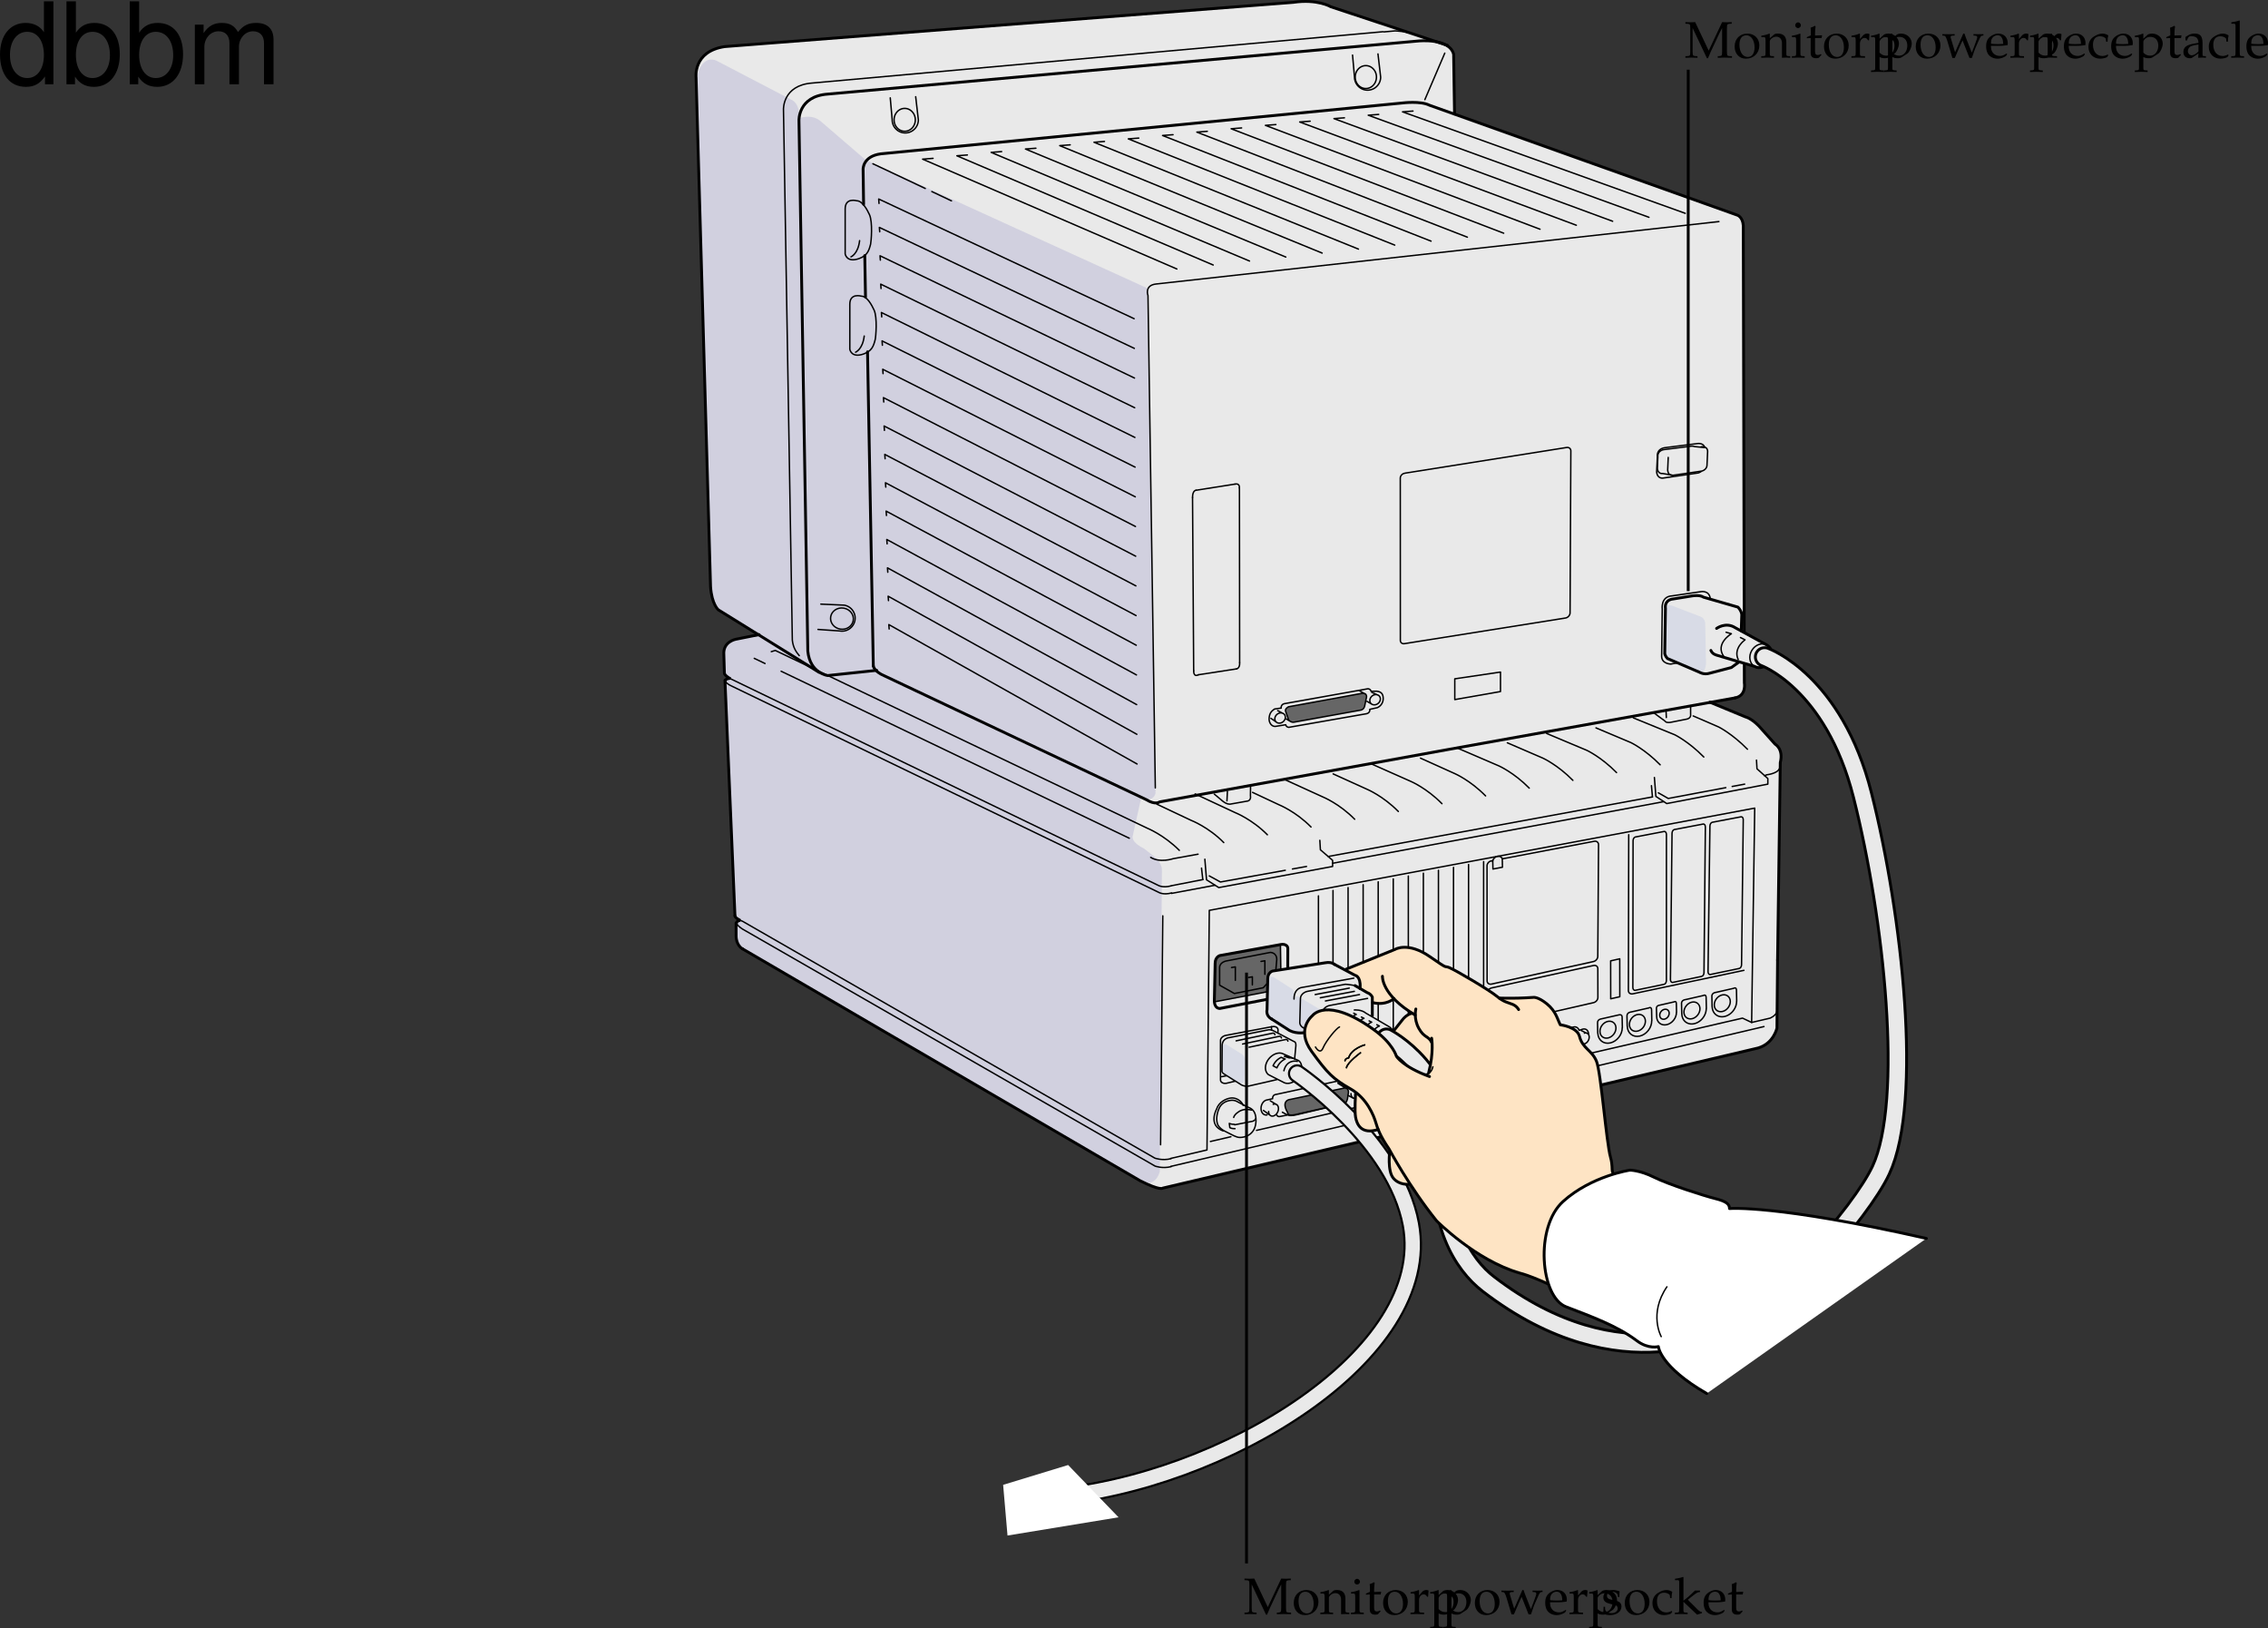 <svg xmlns="http://www.w3.org/2000/svg" xmlns:xlink="http://www.w3.org/1999/xlink" width="398.655" height="286.153"><rect width="100%" height="100%" fill="#333333" stroke="none"/><defs><path id="a" d="M8.281-5.953v-.281c-.469.03-.672.03-.844.03-.156 0-.359 0-.843-.03L4.234-1.22 1.86-6.234c-.515.03-.703.03-.859.03-.156 0-.344 0-.86-.03v.28l.407.016c.422.047.437.094.453.813v4.047C.985-.344.97-.312.548-.266L.14-.25v.281C.797.016 1.016 0 1.187 0c.172 0 .438.016 1.079.031V-.25l-.391-.016c-.422-.046-.453-.078-.469-.812v-4.125L3.922.109h.187c.235-.546.391-.921.485-1.14l1.593-3.39c.125-.266.235-.47.407-.782v4.125c-.016.734-.047.766-.469.812l-.297.016v.281C6.234.016 6.5 0 6.968 0c.516 0 .829.016 1.36.031V-.25l-.422-.016c-.422-.015-.453-.093-.468-.812v-4.047c.015-.719.046-.766.468-.813zm0 0"/><path id="b" d="M2.516-4.219C1.203-4.219.28-3.297.28-1.953c0 1.266.797 2.14 1.969 2.14 1.39 0 2.375-.968 2.375-2.328 0-1.218-.875-2.078-2.11-2.078zm-.172.297c.844 0 1.437.89 1.437 2.125 0 1.047-.437 1.688-1.187 1.688-.875 0-1.469-.875-1.469-2.157 0-1.078.438-1.656 1.219-1.656zm0 0"/><path id="c" d="M3.688.031C4.109.016 4.25 0 4.405 0c.125 0 .297.016.735.031V-.25l-.36-.016c-.312-.03-.328-.062-.328-.656v-1.734c0-1.047-.5-1.563-1.516-1.563-.328 0-.515.047-.703.219l-.687.594v-.781l-.078-.032a4.904 4.904 0 0 1-1.407.36v.265H.39c.375 0 .39.031.406.656v2.016c0 .594-.031.625-.344.656L.047-.25v.281C.625.016.875 0 1.172 0c.281 0 .531.016 1.11.031V-.25l-.407-.016c-.313-.03-.328-.062-.328-.656v-1.906c0-.406.594-.844 1.14-.844.61 0 1 .453 1 1.14zm0 0"/><path id="d" d="m1.688-4.188-.079-.03a4.904 4.904 0 0 1-1.406.359v.265h.344c.36 0 .375.031.39.656v2.016c0 .594-.03.625-.328.656L.188-.25v.281C.813.016 1.078 0 1.313 0c.234 0 .5.016 1.125.031V-.25L2.03-.266c-.328-.046-.328-.062-.344-.656Zm-.407-2c-.265 0-.5.235-.5.516 0 .25.235.484.485.484.265 0 .5-.234.5-.484 0-.266-.235-.516-.485-.516Zm0 0"/><path id="e" d="M.875-3.438v2.594c0 .656.297.953 1 .953.203 0 .422-.046.469-.109l.437-.484-.125-.141c-.219.125-.344.172-.515.172-.36 0-.5-.188-.5-.625v-2.36h1.156l.078-.484-1.234.047v-.344c0-.36.03-.75.093-1.265l-.109-.11c-.219.14-.484.25-.766.344.032.25.047.438.047.719v.625l-.703.312v.188zm0 0"/><path id="f" d="M.188-.25v.281C.78.016 1.046 0 1.296 0c.219 0 .547.016 1.281.031V-.25L2.11-.266c-.406-.03-.421-.046-.421-.656v-1.547c0-.547.359-.984.812-.984.266 0 .453.125.594.406h.187l.078-1.078c-.093-.063-.25-.094-.421-.094-.266 0-.547.14-.735.36l-.515.593v-.921l-.079-.032a4.904 4.904 0 0 1-1.406.36v.265h.344c.36 0 .375.031.39.656v2.016C.922-.328.922-.297.61-.266zm0 0"/><path id="g" d="M.078 2.266v.265c.61-.015.875-.031 1.125-.031.234 0 .5.016 1.125.031v-.265l-.422-.032c-.312-.03-.328-.062-.328-.656V-.109c.281.156.563.218.953.218.281 0 .5-.062.64-.14l1.032-.672c.36-.235.781-1.156.781-1.735 0-1-.828-1.78-1.875-1.78-.328 0-.656.093-.796.218l-.735.672v-.86l-.078-.03a5.038 5.038 0 0 1-1.406.359v.265h.328c.375 0 .39.031.39.656v4.516c0 .594-.015.625-.328.656zm1.5-5.016c0-.125.047-.234.156-.375a1.312 1.312 0 0 1 1.079-.516c.843 0 1.39.594 1.39 1.532 0 1.015-.61 1.765-1.406 1.765-.5 0-.875-.172-1.219-.531zm0 0"/><path id="h" d="M3.719-4.219c-.75 1.75-.86 2-1.438 3.282l-.75-2.485C1.5-3.5 1.5-3.578 1.5-3.64c0-.14.11-.218.344-.218l.36-.016v-.25c-.626.016-.876.016-1.079.016-.203 0-.453 0-1.078-.016v.25l.266.016c.25.015.359.203.593.89l.906 3.03h.422L3.125-2c.078-.188.094-.203.469-1.016L4.813.063h.421c.079-.235.141-.422.204-.594.171-.531.375-1.078.406-1.14l.625-1.407c.265-.61.375-.75.562-.781l.235-.016v-.25c-.5.016-.704.016-.875.016-.172 0-.375 0-.875-.016v.25l.296.016c.22 0 .36.109.36.28 0 .095-.031.204-.063.313L5.656-2c-.078.203-.156.406-.437 1.125l-1.032-2.61c-.125-.328-.187-.5-.265-.734Zm0 0"/><path id="i" d="m3.938-.625-.126-.094c-.562.344-.78.422-1.171.422-.579 0-1.063-.266-1.313-.703-.172-.281-.234-.547-.25-1.063h1.313c.64 0 1.062-.046 1.625-.14 0-.125.015-.203.015-.313 0-1.03-.672-1.703-1.687-1.703-.313 0-.703.11-1.078.328C.53-3.453.234-2.906.234-1.969c0 .563.141 1.047.375 1.39.36.485.954.766 1.641.766.344 0 .672-.078 1.031-.234.235-.11.438-.219.469-.281zm-.704-1.781c-.468.015-.671.031-1.015.031a9.74 9.74 0 0 1-1.125-.063c0-.421.031-.609.14-.859a1.12 1.12 0 0 1 1-.625c.313 0 .547.11.704.36.203.296.265.562.296 1.156zm0 0"/><path id="j" d="M.375-1.281c0 .61-.031.89-.11 1.25.485.14.829.218 1.235.218 1.188 0 2.016-.625 2.016-1.515 0-.297-.079-.484-.25-.672-.235-.219-.516-.328-1.329-.484C1.204-2.625.97-2.813.97-3.22c0-.453.297-.703.86-.703.609 0 1.062.313 1.062.735v.203h.25c.015-.516.015-.735.046-1.016-.484-.156-.796-.219-1.171-.219-1.047 0-1.688.5-1.688 1.297 0 .453.203.735.61.938.25.109.734.25 1.343.375.406.093.578.28.578.625 0 .484-.453.828-1.093.828C1.109-.156.64-.47.64-.922v-.36Zm0 0"/><path id="k" d="M3.594-2.797c0-.422.047-.781.125-1.11-.36-.218-.672-.312-1.047-.312-.438 0-.938.172-1.469.516-.64.39-.969 1.015-.969 1.812 0 1.22.844 2.079 2.063 2.079.469 0 1.14-.172 1.234-.313l.188-.281-.094-.14c-.344.171-.625.265-.938.265-1 0-1.656-.781-1.656-1.969 0-.969.438-1.5 1.25-1.5.406 0 .828.172 1 .406l.063.547zm0 0"/><path id="l" d="M.188-.25v.281C.813.016 1.078 0 1.327 0c.25 0 .5.016 1.094.031V-.25l-.39-.016c-.329-.03-.345-.062-.345-.656v-1.234L4.079.109l.86-.265V-.36c-.22 0-.47-.157-.766-.438L3.047-1.922a5.88 5.88 0 0 1-.578-.61l1.156-.905c.438-.329.656-.422.969-.422v-.266h-.89c-.579.563-1 .969-1.36 1.25l-.656.531v-4.125l-.079-.062c-.39.156-.687.218-1.406.328v.25H.72c.156 0 .219.11.219.375v4.656C.923-.328.923-.297.61-.266zm0 0"/><path id="m" d="M2.922-.734 2.875.03c.438-.014.578-.03.703-.03.11 0 .172 0 .469.016l.187.015V-.25l-.343-.016c-.235-.015-.25-.046-.25-.515v-1.656c0-1.313-.375-1.782-1.422-1.782-.406 0-.75.094-1.094.297l-.484.297v.578l.234.063L1-3.266c.188-.421.281-.484.688-.484.843 0 1.203.344 1.234 1.156l-.89.156C.796-2.203.281-1.78.281-.984c0 .687.421 1.093 1.14 1.093.172 0 .312-.03.375-.078zm0-.375c-.266.359-.828.703-1.188.703-.359 0-.671-.328-.671-.719a.98.98 0 0 1 .437-.813c.234-.14.734-.265 1.422-.359zm0 0"/><path id="n" d="M.188-.25v.281C.813.016 1.078 0 1.313 0c.234 0 .5.016 1.125.031V-.25L2.03-.266c-.328-.046-.328-.062-.344-.656v-5.547L1.61-6.53c-.39.156-.687.218-1.406.328v.25H.72c.156 0 .219.11.219.375v4.656C.923-.327.923-.296.61-.265zm0 0"/><path id="o" d="M9.906-14.578H8.234v5.422c-.687-1.063-1.812-1.625-3.218-1.625-2.72 0-4.5 2.187-4.5 5.515 0 3.547 1.718 5.72 4.562 5.72 1.438 0 2.438-.532 3.344-1.829V0h1.484Zm-4.61 5.36c1.798 0 2.938 1.577 2.938 4.093 0 2.422-1.156 4.031-2.921 4.031-1.829 0-3.047-1.625-3.047-4.062 0-2.438 1.218-4.063 3.03-4.063zm0 0"/><path id="p" d="M1.078-14.578V0h1.5v-1.344C3.375-.125 4.438.453 5.906.453c2.75 0 4.547-2.25 4.547-5.734 0-3.407-1.687-5.5-4.469-5.5-1.437 0-2.468.547-3.25 1.719v-5.516zm4.578 5.36c1.86 0 3.063 1.624 3.063 4.124 0 2.375-1.235 4-3.063 4-1.781 0-2.922-1.61-2.922-4.062 0-2.469 1.141-4.063 2.922-4.063zm0 0"/><path id="q" d="M1.406-10.484V0h1.672v-6.578c0-1.516 1.11-2.734 2.469-2.734 1.234 0 1.937.75 1.937 2.093V0h1.672v-6.578c0-1.516 1.11-2.734 2.469-2.734 1.219 0 1.938.765 1.938 2.093V0h1.671v-7.86c0-1.874-1.078-2.921-3.03-2.921-1.407 0-2.25.422-3.22 1.594-.625-1.11-1.468-1.594-2.828-1.594-1.39 0-2.343.515-3.218 1.781v-1.484zm0 0"/></defs><path fill="#e9e9e9" d="m254.438 7.981-20.516-6.793s-2.332-1.41-6.61-.773l-99.906 7.773c-5.64.825-5.054 5.442-5.054 5.442l2.546 89.445c.2 3.113 1.364 4.082 1.364 4.082l7.082 4.399-3.961.765s-2.344.395-2.149 2.735l.098 3.222c0 .39.922.922.922.922-.676.098-.824.297-.75.512l1.684 41.21c0 .278.43.552.8.735l-.027.113c-.34.086-.57.266-.578.422l.012 2.399s.004 1.5 1.129 2.144l69.933 40.778c3.516 1.757 3.906 1.27 3.906 1.27l104.657-24.626c2.734-.781 3.32-3.492 3.32-3.492l.11-11.96.476-34.708c.601-2.406-.902-3.227-.902-3.227l-2.907-3.238c-1.367-1.367-2.281-1.543-2.281-1.543l-6.281-2.594 4.43-.761c2.05-.41 1.624-2.645 1.624-2.645l-.187-80.34c-.098-1.52-1.012-1.828-1.012-1.828l-49.742-17.785-.16-10.5a2.55 2.55 0 0 0-.863-1.367l-.207-.188"/><path fill="#d1d0df" d="M122.36 14.247s.562-4.687 3.5-3.625l13.187 6.875s1.625.5 1.375 3.313c0 0 2.062-.875 3.687.375l8 6.875 49.5 22.562 1.5 88.75s-.25 1.75-2.5.75l-1.5 6.75s-.5 1 2 2.25l1.75 1.375s1.375 1.063 1.375 2.313l-.375 53.062s-.625 2.75-3.062 1.813l-69.813-40.625s-1.562-.438-1.562-2.688l-.063-1.937s-.187-.5.625-.75c0 0-.875-.25-.812-1.188l-1.75-40.75s-.125-.312.75-.562c0 0-.813-.438-.813-.938l-.125-3.312s-.375-2.188 2.875-2.75l3.188-.563-6.5-4.062s-1.75-.813-1.875-4.25l-2.563-89.063"/><path fill="none" stroke="#000" stroke-linecap="round" stroke-linejoin="round" stroke-miterlimit="10" stroke-width=".25" d="m224.203 192.333 12.024-2.605c.457-.102.863.171 1.046.648l.715-.242c.555-.121 1.063.222 1.086.945m-14.871 1.254c-.476.105-.515.527-.515.734l-1.063.239c-.555.12-.988.804-.965 1.527.024.719.496 1.203 1.05 1.078m1.65-.101c.19.445.402.437.847.34l1.215-.243s.066.317 1.726-.074l7.985-1.89m-13.141 1.367c-.004.402.188.726.516.8.437.098.949-.293 1.14-.87.192-.575-.004-1.126-.441-1.223a.678.678 0 0 0-.41.039m.715.132-1.219-.746m-.117 2.473-1.098-.789"/><path fill="#666" d="M236.133 193.942c.457-.101.578-.332.726-.882l.16-1.098c.028-.59-.359-.848-.722-.766l-9.516 2s-1.465.098-.683 1.856l.261.508s-.125.562 1.25.312l8.524-1.93"/><path fill="none" stroke="#000" stroke-linecap="round" stroke-linejoin="round" stroke-miterlimit="10" stroke-width=".25" d="M236.133 193.942c.457-.101.578-.332.726-.882l.16-1.098c.028-.59-.359-.848-.722-.766l-9.516 2s-1.465.098-.683 1.856l.261.508s-.125.562 1.25.312zm1.336-1.765c-.004.402.191.726.52.8.433.098.945-.289 1.136-.87.191-.579-.004-1.126-.441-1.223a.68.68 0 0 0-.41.039m.714.133-1.293-.63m-11.504 5.45-.777-.434m11.211-4.183-1.45-.899m2.68 2.614-.953-.528m6.11-4.402 14.816-3.375c.457-.102.86.176 1.043.648l.715-.242c.555-.12 1.062.227 1.086.945m-17.66 2.024c-.473.101-.512.523-.512.734l-1.066.235c-.555.125-.989.804-.965 1.527.023.719.496 1.203 1.05 1.082m1.653-.125c.191.445.402.461.844.363l1.214-.242s.07.313 1.727-.074l10.773-2.66"/><path fill="none" stroke="#000" stroke-linecap="round" stroke-linejoin="round" stroke-miterlimit="10" stroke-width=".25" d="M241.8 191.02c-.003.403.192.727.516.801.438.098.95-.293 1.141-.87.191-.579-.004-1.13-.441-1.227a.745.745 0 0 0-.41.039m.714.137-1.218-.75m-.114 2.476-1.101-.793m18.183-3.711c-.008.398.188.727.512.797.438.098.95-.29 1.14-.867.196-.578-.003-1.13-.44-1.227a.68.68 0 0 0-.41.04m.714.135-1.293-.632M245 191.583l-.777-.434m14-4.949-1.45-.898m2.68 2.609-.953-.523m42.457-10.5c.023 1.222 1.008 1.996 2.191 1.726 1.188-.27 2.125-1.48 2.102-2.703m-.023-1.785.039 1.805m-4.364-.821.036 1.785m4.289-2.769c.023-.793-.504-.453-.504-.453l-3.13.715s-.722.054-.69.722"/><path fill="none" stroke="#000" stroke-linecap="round" stroke-linejoin="round" stroke-miterlimit="10" stroke-width=".25" d="M302.762 177.74c.777-.177 1.394-.97 1.379-1.774-.016-.801-.66-1.309-1.438-1.13-.781.177-1.394.97-1.379 1.774.016.801.66 1.309 1.438 1.13zm-16.727 2.6c.024 1.22 1.008 1.993 2.192 1.723 1.187-.27 2.125-1.48 2.101-2.703m-.019-1.785.035 1.805m-4.364-.82.04 1.78m4.289-2.765c.023-.793-.508-.453-.508-.453l-3.13.711s-.722.055-.69.727"/><path fill="none" stroke="#000" stroke-linecap="round" stroke-linejoin="round" stroke-miterlimit="10" stroke-width=".25" d="M287.844 181.188c.777-.175 1.394-.968 1.375-1.77-.016-.804-.66-1.312-1.438-1.132-.777.176-1.394.969-1.375 1.77.016.804.657 1.312 1.438 1.132zm6.816-4.765.031 1.46m-.031-1.46c.016-.645-.41-.367-.41-.367l-2.535.578s-.586.043-.559.586l.043 1.441c.02.992.817 1.617 1.778 1.395.957-.22 1.722-1.196 1.699-2.188"/><path fill="none" stroke="#000" stroke-linecap="round" stroke-linejoin="round" stroke-miterlimit="10" stroke-width=".25" d="M292.586 179.083a1.09 1.09 0 0 0 .812-1.047c-.008-.476-.386-.773-.847-.668-.457.106-.824.57-.813 1.047.008.473.39.773.848.668zm3.039-.926c.023 1.223 1.004 1.996 2.191 1.723 1.184-.27 2.125-1.48 2.098-2.703m-.019-1.785.039 1.804m-4.364-.82.04 1.785m4.285-2.769c.023-.79-.504-.454-.504-.454l-3.13.715s-.722.055-.69.723"/><path fill="none" stroke="#000" stroke-linecap="round" stroke-linejoin="round" stroke-miterlimit="10" stroke-width=".25" d="M297.43 179.009c.777-.18 1.394-.973 1.379-1.774-.016-.804-.66-1.308-1.438-1.132-.777.175-1.394.972-1.379 1.773.016.8.66 1.309 1.438 1.133zm-16.575 2.527c.028 1.227 1.008 1.996 2.196 1.727 1.183-.27 2.125-1.48 2.097-2.703m-.019-1.786.039 1.805m-4.363-.82.035 1.785m-.035-1.785c-.032-.668.691-.727.691-.727l3.129-.71s.52-.126.504.452"/><path fill="none" stroke="#000" stroke-linecap="round" stroke-linejoin="round" stroke-miterlimit="10" stroke-width=".25" d="M282.664 182.392c.777-.18 1.395-.973 1.379-1.778-.02-.8-.66-1.304-1.441-1.129-.774.176-1.391.973-1.375 1.774.015.8.66 1.308 1.437 1.133zm-18.359.858 12.324-2.788c.418-.094.785.156.953.59l.652-.219c.508-.113.97.203.989.86m-14.918 1.557c-.434.099-.47.481-.47.673l-.968.215c-.508.109-.902.734-.883 1.39.024.657.454 1.098.961.989m1.477-.082c.176.406.394.386.797.296l1.11-.218s.062.285 1.577-.07"/><path fill="none" stroke="#000" stroke-linecap="round" stroke-linejoin="round" stroke-miterlimit="10" stroke-width=".25" d="M263.203 185.966c-.004.367.172.664.469.73.398.09.863-.265 1.039-.793.176-.527-.004-1.027-.402-1.117a.654.654 0 0 0-.375.035m.652.125-1.11-.683m-.105 2.257-1.004-.722m15.395-3.102c-.004.367.172.664.468.73.399.09.868-.265 1.043-.792.172-.528-.004-1.031-.406-1.117a.613.613 0 0 0-.37.035m.651.121-1.18-.574m-11.851 5.382-.707-.394m11.578-4.231-1.316-.82m2.445 2.387-.87-.48"/><path fill="none" stroke="#000" stroke-linecap="round" stroke-linejoin="round" stroke-width=".25" d="M294.86 116.497c-.606.066-1.16.195-1.16.195s-1.727 0-1.626-1.523l.102-8.125s-.305-2.234 1.726-2.336l5.059-.738s1.441-.278 1.644 1.144v.196"/><path fill="none" stroke="#000" stroke-linecap="round" stroke-linejoin="round" stroke-miterlimit="10" stroke-width=".25" d="m205.914 156.99 7.633-1.43m20.75-3.875 58.125-10.813"/><path fill="none" stroke="#000" stroke-linecap="round" stroke-linejoin="round" stroke-width=".25" d="m205.813 204.958 104.246-24.57m-84.067-53.035c.11.453.563.453.563.453l13.543-2.371c.789-.114.675-.79.675-.79l1.297-.285a1.704 1.704 0 0 0 1.059-1.55c.012-.723-.207-1.266-1.188-1.352l-.941.027c-.113-.453-.566-.453-.566-.453l-14.555 2.598c-.79.11-.676.789-.676.789l-1.164.168c-.422.308-.906.605-.96 1.68-.04.722.448 1.464 1.163 1.367zm0 0"/><path fill="none" stroke="#000" stroke-linecap="round" stroke-linejoin="round" stroke-miterlimit="10" stroke-width=".25" d="M297.164 124.157v1.32c.149.825-.812.915-.812.915l-2.75.546c-.836.11-.961-.25-.961-.25l-1.797-1.316m2.054.715-.043-1.074m-73.039 13.215-.023 1.582c.148.82-.46.945-.46.945l-3.134.555c-.742.015-1.453-.68-1.453-.68l-1.297-1.086m2.219 1.18.078-1.68M249.238 6.27c-1.523-.789-4.039-.84-4.039-.84l-1.941.173m-.141-.032-100.347 9.02c-5.247.39-5.055 4.664-5.055 4.664l1.555 93.23c.136 1.325.683 2.086 1.218 2.723M253.953 9.34l-3.5 8.169m-97.019 11.269 9.203 4.34m1.153.543 3.452 1.633m134.898 3.641-98.933 10.972c-2.102.235-1.422 2.031-1.422 2.031l1.29 86.508m7.159-52.296 6.825-1.079m.801.664.038 30.696m-8.281-29.024.2 30.461m.831.703 6.696-1.031"/><path fill="none" stroke="#000" stroke-linecap="round" stroke-linejoin="round" stroke-miterlimit="10" stroke-width=".25" d="M209.617 87.407c0-1.258.617-1.258.617-1.258m6.825-1.078c.89-.222.8.664.8.664m.039 30.695c.063 1.036-.554 1.11-.554 1.11m-6.696 1.031c-.894.48-.832-.703-.832-.703"/><path fill="none" stroke="#000" stroke-linecap="round" stroke-linejoin="round" stroke-width=".25" d="m156.484 17.2.34 3.86a2.296 2.296 0 0 0 2.301 2.296 2.298 2.298 0 0 0 2.297-2.296l-.469-4.063m76.789-7.312.344 3.859a2.298 2.298 0 0 0 4.598 0l-.473-4.066"/><path fill="none" stroke="#000" stroke-linecap="round" stroke-linejoin="round" stroke-width=".25" d="M159.02 23.071c1.03 0 1.87-.902 1.87-2.011 0-1.11-.84-2.012-1.87-2.012-1.028 0-1.864.902-1.864 2.012 0 1.109.836 2.011 1.864 2.011zm81.058-7.515c1.031 0 1.867-.903 1.867-2.012 0-1.113-.836-2.012-1.867-2.012-1.031 0-1.867.899-1.867 2.012 0 1.11.836 2.012 1.867 2.012zm-96.293 95.05 3.863.27a2.301 2.301 0 0 0 2.633-1.906 2.301 2.301 0 0 0-1.906-2.633l-4.086-.18"/><path fill="none" stroke="#000" stroke-linecap="round" stroke-linejoin="round" stroke-width=".25" d="M149.98 109.02c.165-1.015-.593-1.984-1.69-2.16-1.095-.175-2.118.508-2.278 1.528-.164 1.02.593 1.988 1.691 2.16 1.094.176 2.117-.508 2.277-1.528zm.61-73.742s-2.031-.605-2.031 1.422v7.926s.257 1.59 2.437.812c1.422-.507 1.734-1.34 2.035-2.543.098-.406.403-3.859-.203-5.18-.383-.823-1.223-2.437-2.238-2.437zm0 0"/><path fill="none" stroke="#000" stroke-linecap="round" stroke-linejoin="round" stroke-width=".25" d="M149.578 45.134s1.242-.489 1.52-2.848m.304 9.754s-2.027-.61-2.027 1.422v7.922s.254 1.59 2.434.812c1.421-.508 1.734-1.34 2.03-2.539.106-.406.411-3.86-.202-5.18-.38-.824-1.219-2.437-2.235-2.437zm0 0"/><path fill="none" stroke="#000" stroke-linecap="round" stroke-linejoin="round" stroke-width=".25" d="M150.387 61.892s1.246-.489 1.523-2.844m2.598-23.305-.055-.77 44.895 21.028m-44.719-15.273-.059-.766 44.813 21.254m-44.637-15.504-.059-.766 44.727 21.485m-44.551-15.735-.054-.765 44.64 21.718m-44.465-15.964-.058-.77 44.558 21.953m-44.382-16.199-.059-.766 44.473 22.18m-44.297-16.43-.055-.765 44.387 22.414m-44.211-16.66-.055-.77 44.3 22.645M155.46 75.626l-.058-.77 44.22 22.88M155.578 80.61l-.058-.765 44.136 23.105m-43.961-17.355-.054-.766 44.047 23.34m-43.872-17.586-.058-.77 43.965 23.57m-43.789-17.816-.059-.765 43.883 23.797m-43.708-18.047-.054-.766 43.797 24.031m-43.621-18.281-.059-.766 43.715 24.262m-43.538-18.508-.056-.77 43.63 24.497M164.008 27.825l-1.836.14 44.691 19.302m-36.828-20.036-1.84.141 45.051 19.195m-37.183-19.929-1.844.14 45.41 19.09m-37.543-19.824-1.84.14 45.766 18.985M188.113 25.45l-1.84.14 46.122 18.88m-38.258-19.614-1.84.141 46.48 18.773m-38.613-19.507-1.84.14 46.836 18.668m-38.972-19.402-1.84.14 47.195 18.567m-39.328-19.301-1.84.14 47.55 18.462m-39.683-19.196-1.84.141 47.907 18.356m-40.043-19.09-1.84.14 48.27 18.25M230.29 21.294l-1.837.14 48.625 18.145M236.316 20.7l-1.84.14 48.985 18.04M242.34 20.106l-1.84.141 49.344 17.938m-41.477-18.672-1.84.14 49.696 17.832M299 78.513s1.129-.227 1.156.82l-.11 2.39s.044.75-.87 1.047l-5.113.75s-.833.149-.93-.898l.098-2.242"/><path fill="none" stroke="#000" stroke-linecap="round" stroke-linejoin="round" stroke-width=".25" d="m299.66 78.65-1.789-.176c-.32-.137-.7-.063-.7-.063l-4.733.598c-1.204.238-1.028 1.27-1.028 1.27l-.094 2.027c.102 1.05.93.898.93.898l1.817.316"/><path fill="none" stroke="#000" stroke-linecap="round" stroke-linejoin="round" stroke-width=".25" d="M299 82.868c-.133.09-.293.172-.492.238l-6.188.903s-1 .183-1.125-1.082l.125-2.711s-.215-1.25 1.243-1.535l5.726-.727s1.117-.219 1.356.672m-43.935 40.656 8.036-1.187v3.422l-8.035 1.414zm0 0"/><path fill="none" stroke="#000" stroke-linecap="round" stroke-linejoin="round" stroke-miterlimit="10" stroke-width=".25" d="M202.262 150.661c1.625 1.02 3.957.227 3.957.227l4.37-.79M128.254 119.2l75.328 36.375s.781.488 2.246.098"/><path fill="none" stroke="#000" stroke-linecap="round" stroke-linejoin="round" stroke-width=".25" d="M129.988 161.657c.282.14.532.23.532.23l69.902 40.145m0 0 2.574 1.477s1.27.488 2.832.097"/><path fill="none" stroke="#000" stroke-linecap="round" stroke-linejoin="round" stroke-miterlimit="10" stroke-width=".25" d="m205.914 155.638 5.508-1.078m22.062-4.063 56.973-10.46m19.715-3.727.351-.157s1.856-.195 2.247-1.07"/><path fill="none" stroke="#000" stroke-linecap="round" stroke-linejoin="round" stroke-width=".25" d="m205.777 203.56 6.38-1.489.406-42.101 95.87-17.965-.37 25.633m0 0-.172 12.03 3.234-.757s1.02-.394 1.215-1.176"/><path fill="none" stroke="#000" stroke-linecap="round" stroke-linejoin="round" stroke-miterlimit="10" stroke-width=".25" d="m135.574 114.509.703-.211 65.352 31.219s2.93 1.171 5.664 3.906m-3.953-8.117 6.02 2.843s3.058 1.172 5.742 3.907m-5.024-8.543 7.012 3.273s2.996 1.172 5.683 3.902m-2.601-7.448 4.648 2.179s2.938 1.172 5.625 3.902m-4.485-8.273 6.587 3.004s2.883 1.168 5.57 3.906m-3.785-7.968 5.945 2.695s2.825 1.171 5.512 3.906m-4.734-8.36 6.953 3.086s2.765 1.172 5.449 3.903m-3.769-8 6.05 2.73s2.707 1.172 5.39 3.906m-5.042-8.449 7.379 3.176s2.652 1.172 5.336 3.906m-3.848-7.965 6.242 2.692s2.59 1.172 5.278 3.906m-4.61-8.238 7.063 2.965s2.531 1.171 5.219 3.906m-3.614-7.855 6.125 2.581s2.473 1.172 5.157 3.907m-4.719-8.243 7.289 2.97s2.418 1.171 5.101 3.905m-1.859-7.214 4.488 1.945s2.36 1.172 5.043 3.902m-174.574-15.968 1.89.906m2.833 1.359 61.191 29.34"/><path fill="none" stroke="#000" stroke-linecap="round" stroke-linejoin="round" stroke-width=".25" d="m204.39 160.935-.39 40.222m8.758-.574 3.601-.836m4.504-1.117 85.426-19.723 1.602.762m-96.469-25.109-.227-2.012m.586-1.563.293 3.614 2.149 1.367 20.015-3.711v-1.074l-2.148-1.856-.098-1.66"/><path fill="none" stroke="#000" stroke-linecap="round" stroke-linejoin="round" stroke-width=".25" d="m212.563 153.915 1.953 1.07 11.402-2.058m1.262-.227 2.468-.445m60.809-12.219-.176-1.976m.519-1.438.259 3.324 1.91 1.258 17.77-3.414v-.988l-1.907-1.707-.086-1.528"/><path fill="none" stroke="#000" stroke-linecap="round" stroke-linejoin="round" stroke-width=".25" d="m291.496 139.317 1.73.989 10.126-1.899m1.121-.207 2.191-.41m-74.867 48.68 1.058.664m0 0 1.454-.246m0 0v-30.41m.132 29.402 1.059.664m0 0 1.457-.246m0 0V155.97m.133 29.316 1.058.668m0 0 1.457-.246m0 0v-30.246m.133 29.238 1.059.66m0 0 1.453-.242m0 0v-30.16m.133 29.152 1.062.664m0 0 1.453-.246m0 0V154.45m.133 29.07 1.059.665m0 0 1.457-.247m0 0v-29.996m.129 28.988 1.062.665m0 0 1.453-.246m0 0v-29.914m.133 28.905 1.059.665m0 0 1.457-.246m0 0V152.93m.133 28.82 1.058.665m0 0 1.457-.246m0 0v-29.746m.129 28.738 1.059.664m0 0 1.457-.246m0 .001v-29.665m.133 28.656 1.058.664m0 0 1.457-.246m0 .001v-29.583"/><path fill="none" stroke="#000" stroke-linecap="round" stroke-linejoin="round" stroke-miterlimit="10" stroke-width=".25" d="M218.512 194.228c-.29-.79-1.25-1.387-2.14-1.286-.868.102-2.15.707-2.54 1.977 0 0-1.562 2.832 1.172 3.809"/><path fill="none" stroke="#000" stroke-linecap="round" stroke-linejoin="round" stroke-width=".25" d="M231.746 157.427v28.98"/><path fill="none" stroke="#000" stroke-linecap="round" stroke-linejoin="round" stroke-miterlimit="10" stroke-width=".25" d="m264.059 150.919 16.164-3.086c.418-.078.757.184.757.586l-.132 19.648c0 .399-.34.801-.758.899l-17.922 3.957c-.418.094-.77-.149-.777-.547l-.012-20.219c-.008-.402.324-.793.738-.87l.27-.052m-.949 23.262c-.012-.398.324-.797.742-.894l17.91-3.942c.422-.098.762.149.765.547l.012 5.082c0 .398-.34.797-.762.895l-17.785 4.062c-.422.098-.77-.148-.777-.547zm45.097-3.988-19.531 4.129c-.422.09-.766-.16-.777-.559l.058-27.406"/><path fill="none" stroke="#000" stroke-linecap="round" stroke-linejoin="round" stroke-miterlimit="10" stroke-width=".25" d="M292.5 146.11c.227-.043.41.184.414.504l-.004 25.7c0 .316-.184.609-.41.652l-5.074 1.054c-.227.043-.41-.18-.414-.496l.039-25.793c0-.32.183-.617.41-.656zm6.855-1.304c.227-.047.407.18.403.5l-.242 25.613c0 .32-.188.613-.418.656l-5.07 1.055c-.227.043-.41-.18-.407-.496l.277-25.707c.004-.324.188-.617.414-.66zm6.793 22.269-.027 2.453c-.004.32-.191.61-.418.653l-5.07 1.058c-.23.043-.41-.18-.406-.5l.332-25.586c.004-.32.191-.617.414-.66l5.043-.96c.226-.044.406.183.402.503l-.27 23.04"/><path fill="none" stroke="#000" stroke-linecap="round" stroke-linejoin="round" stroke-width=".25" d="m284.719 175.145-.012-6.664-1.598.364.012 6.664zm0 0"/><path fill="none" stroke="#000" stroke-linecap="round" stroke-linejoin="round" stroke-miterlimit="10" stroke-width=".25" d="m262.387 151.228.03 1.48 1.677-.32-.031-1.48"/><path fill="none" stroke="#000" stroke-linecap="round" stroke-linejoin="round" stroke-miterlimit="10" stroke-width=".25" d="M264.055 150.853c-.176-.293-.485-.458-.84-.387-.402.074-.742.426-.88.86M247.14 83.114l28.212-4.476c.418-.078.757.183.761.582l-.136 28.476c0 .399-.336.801-.758.895l-28.297 4.504c-.422.097-.766-.149-.777-.543l-.012-28.516c-.012-.398.32-.789.738-.867l.27-.055"/><path fill="none" stroke="#000" stroke-linecap="round" stroke-linejoin="round" stroke-width=".25" d="m200.46 203.43-69.905-40.148s-1.094-.66-1.075-1.133m70.98 41.281 2.571 1.477m0 0s1.27.488 2.832.098"/><path fill="none" stroke="#000" stroke-linecap="round" stroke-linejoin="round" stroke-miterlimit="10" stroke-width=".25" d="M127.504 119.712c.125.348.863.73.863.73l75.328 36.375s.782.489 2.243.094m11.14 33.086-1.52.36c-.546.093-1.003-.157-1.027-.567v-6.937c-.023-.407.403-.817.95-.915l8.16-1.539c.547-.093.996.16 1.004.567l-.024.566m-1.133-1.152.02.648m-7.898 8.008-.864.16"/><path fill="none" stroke="#000" stroke-linecap="round" stroke-linejoin="round" stroke-miterlimit="10" stroke-width=".25" d="m217.281 182.9 6.48-1.36s.313.004.34.29m-5.679 1.628 6.476-1.36s.313.005.344.29m-5.683 1.629 6.48-1.36s.309.004.34.29m-1.016 2.159a1.616 1.616 0 0 0-.73-.039c-1.07.168-2.047 1.207-2.184 2.32-.078.63.13 1.15.516 1.454l2.637 1.344c.277.164.628.226 1.023.164 1.066-.168 2.043-1.207 2.184-2.325.085-.695-.118-1.398-.59-1.68m-2.856-1.238 2.856 1.239"/><path fill="none" stroke="#000" stroke-linecap="round" stroke-linejoin="round" stroke-miterlimit="10" stroke-width=".25" d="M226.504 185.665a1.63 1.63 0 0 0-.734-.04l.835.274c.22-.02.422 0 .61.059m-2.765 1.692a2.926 2.926 0 0 1 1.448-1.555l-.707-.293a2.935 2.935 0 0 0-1.421 1.48zm3.585-1.153s-1.828-.45-2.36 1.652"/><g transform="translate(-15.39 -6.878)"><use xlink:href="#a" width="100%" height="100%" x="234" y="290.5"/><use xlink:href="#b" width="100%" height="100%" x="242.514" y="290.5"/><use xlink:href="#c" width="100%" height="100%" x="247.428" y="290.5"/><use xlink:href="#d" width="100%" height="100%" x="252.666" y="290.5"/><use xlink:href="#e" width="100%" height="100%" x="255.285" y="290.5"/><use xlink:href="#b" width="100%" height="100%" x="258.219" y="290.5"/><use xlink:href="#f" width="100%" height="100%" x="263.133" y="290.5"/><use xlink:href="#g" width="100%" height="100%" x="266.688" y="290.5"/><use xlink:href="#g" width="100%" height="100%" x="268.938" y="290.5"/><use xlink:href="#b" width="100%" height="100%" x="274.347" y="290.5"/><use xlink:href="#h" width="100%" height="100%" x="279.261" y="290.5"/><use xlink:href="#i" width="100%" height="100%" x="286.767" y="290.5"/><use xlink:href="#f" width="100%" height="100%" x="291.078" y="290.5"/><use xlink:href="#g" width="100%" height="100%" x="294.633" y="290.5"/><use xlink:href="#j" width="100%" height="100%" x="296.883" y="290.5"/><use xlink:href="#b" width="100%" height="100%" x="300.699" y="290.5"/><use xlink:href="#k" width="100%" height="100%" x="305.613" y="290.5"/><use xlink:href="#l" width="100%" height="100%" x="309.609" y="290.5"/><use xlink:href="#i" width="100%" height="100%" x="314.613" y="290.5"/><use xlink:href="#e" width="100%" height="100%" x="318.924" y="290.5"/></g><g transform="translate(-15.39 -6.878)"><use xlink:href="#a" width="100%" height="100%" x="311.5" y="17"/><use xlink:href="#b" width="100%" height="100%" x="320.014" y="17"/><use xlink:href="#c" width="100%" height="100%" x="324.928" y="17"/><use xlink:href="#d" width="100%" height="100%" x="330.166" y="17"/><use xlink:href="#e" width="100%" height="100%" x="332.785" y="17"/><use xlink:href="#b" width="100%" height="100%" x="335.719" y="17"/><use xlink:href="#f" width="100%" height="100%" x="340.633" y="17"/><use xlink:href="#g" width="100%" height="100%" x="344.188" y="17"/><use xlink:href="#g" width="100%" height="100%" x="346.438" y="17"/><use xlink:href="#b" width="100%" height="100%" x="351.847" y="17"/><use xlink:href="#h" width="100%" height="100%" x="356.761" y="17"/><use xlink:href="#i" width="100%" height="100%" x="364.267" y="17"/><use xlink:href="#f" width="100%" height="100%" x="368.578" y="17"/><use xlink:href="#g" width="100%" height="100%" x="372.133" y="17"/><use xlink:href="#f" width="100%" height="100%" x="374.383" y="17"/><use xlink:href="#i" width="100%" height="100%" x="377.938" y="17"/><use xlink:href="#k" width="100%" height="100%" x="382.249" y="17"/><use xlink:href="#i" width="100%" height="100%" x="386.245" y="17"/><use xlink:href="#g" width="100%" height="100%" x="390.556" y="17"/><use xlink:href="#e" width="100%" height="100%" x="395.965" y="17"/><use xlink:href="#m" width="100%" height="100%" x="398.899" y="17"/><use xlink:href="#k" width="100%" height="100%" x="403.399" y="17"/><use xlink:href="#n" width="100%" height="100%" x="407.395" y="17"/><use xlink:href="#i" width="100%" height="100%" x="410.014" y="17"/></g><path fill="none" stroke="#000" stroke-linecap="round" stroke-linejoin="round" stroke-miterlimit="10" stroke-width=".25" d="M214.027 197.556c.192.535.817.984 1.258 1.214l1.582.797c.278.11.586.266.906.297.856.082 2.993-.355 2.993-2.992 0-2.176-1.332-2.195-1.715-2.469l-1.516-.789a1.83 1.83 0 0 0-1.18-.258c-.917.106-1.761.57-2.132 1.563 0 0-.633 1.418-.196 2.637zm0 0"/><path fill="none" stroke="#000" stroke-linecap="round" stroke-linejoin="round" stroke-miterlimit="10" stroke-width=".25" d="M220.012 195.06c-.52-.079-1.016-.227-1.79.046-.6.211-1.277.805-1.37 1.25m.128 1.215c-.57.016-.902-.168-.902-.168l.094.758s.332.188.906.172m-.058-.68 3.218-.636s.465-.227.438-.399"/><path fill="none" stroke="#000" stroke-linecap="round" stroke-linejoin="round" stroke-width=".25" d="M241.352 123.833c.476.117 1.02-.18 1.21-.66.196-.485-.027-.973-.503-1.09-.473-.121-1.016.176-1.211.66-.196.485.03.973.504 1.09zm.89-1.672-1.129-.508m.114 2.145-.961-.563"/><path fill="#666" d="M239.023 124.813c.735-.054.848-.734.848-.734l.34-1.637c0-.734-.734-.62-.734-.62l-12.977 2.37s-.734.34-.508.848l.508 1.465s.45.508.957.394l11.566-2.086"/><path fill="none" stroke="#000" stroke-linecap="round" stroke-linejoin="round" stroke-width=".25" d="M239.023 124.813c.735-.054.848-.734.848-.734l.34-1.637c0-.734-.734-.62-.734-.62l-12.977 2.37s-.734.34-.508.848l.508 1.465s.45.508.957.394zm-14.371 2.235c.473.12 1.016-.176 1.211-.66.196-.485-.03-.973-.504-1.09-.472-.121-1.015.176-1.21.66-.196.484.03.973.503 1.09zm.888-1.668-.958-.512m-.059 2.145-1.128-.79m16.531-4.288-.957-.563m-12.019 5.473-.958-.563"/><path fill="none" stroke="#000" stroke-linecap="round" stroke-linejoin="round" stroke-miterlimit="10" stroke-width=".5" d="m254.438 7.981-20.516-6.793s-2.332-1.41-6.61-.773l-99.906 7.773c-5.64.825-5.054 5.442-5.054 5.442l2.546 89.445c.2 3.113 1.364 4.082 1.364 4.082l17.676 10.965m9.566-1.105c.234.972 1.555 1.554 1.555 1.554l46.421 21.938c1.625 1.015 2.336.406 2.336.406l51.063-9.273m0 0 50.105-9.008"/><path fill="none" stroke="#000" stroke-linecap="round" stroke-linejoin="round" stroke-miterlimit="10" stroke-width=".5" d="M304.984 122.634c2.051-.41 1.625-2.645 1.625-2.645l-.187-80.34c-.098-1.52-1.012-1.828-1.012-1.828l-54.18-19.343c-1.554-.778-4.664-.387-4.664-.387l-91.742 8.941c-3.21.438-3.113 2.719-3.113 2.719l.086 6.14m.207 9.02.129 7.285m.355 9.629 1.016 55.192"/><path fill="none" stroke="#000" stroke-linecap="round" stroke-linejoin="round" stroke-miterlimit="10" stroke-width=".5" d="m255.668 20.036-.16-10.5c-.73-2.91-6.219-2.332-6.219-2.332l-103.797 9.332c-5.25.387-5.054 4.664-5.054 4.664l1.554 93.227c.39 3.89 3.5 4.281 3.5 4.281l8.613-.914"/><path fill="none" stroke="#000" stroke-linecap="round" stroke-linejoin="round" stroke-width=".5" d="m133.426 111.517-4.043.804s-2.344.395-2.149 2.735l.098 3.222m.098 1.27 1.757 41.375m.196 1.269.012 2.399s.004 1.5 1.128 2.144m170.032-43.34 6.28 2.594s.915.176 2.282 1.543l2.906 3.238s1.504.82.903 3.227l-.477 34.707"/><path fill="none" stroke="#000" stroke-linecap="round" stroke-linejoin="round" stroke-width=".5" d="m312.45 168.704-.11 11.961s-.586 2.711-3.32 3.492l-104.657 24.625s-.39.488-3.906-1.27l-69.934-40.777"/><path fill="none" stroke="#000" stroke-linecap="round" stroke-linejoin="round" stroke-miterlimit="10" stroke-width=".5" d="M127.332 118.278c0 .39.922.922.922.922"/><path fill="none" stroke="#000" stroke-linecap="round" stroke-linejoin="round" stroke-width=".5" d="M129.188 160.923c0 .277.43.55.8.734m-.508.493c.008-.157.141-.294.48-.38"/><path fill="none" stroke="#000" stroke-linecap="round" stroke-linejoin="round" stroke-miterlimit="10" stroke-width=".5" d="M128.254 119.2c-.676.098-.824.297-.75.512"/><path fill="#666" d="m213.453 175.7.137-6.418c0-1.172.86-1.379.86-1.379l10.534-1.906.086.242.106 6.707c.027.485-.48.969-1.13 1.082l-10.3 1.965-.2.004-.093-.297"/><path fill="none" stroke="#000" stroke-linecap="round" stroke-linejoin="round" stroke-miterlimit="10" stroke-width=".5" d="m214.41 177.212 10.793-2.09c.649-.117 1.156-.602 1.133-1.086l.031-7.398c-.012-.489-.547-.79-1.195-.672l-10.723 1.937s-.86.207-.86 1.38l-.136 6.417s-.137 1.461.957 1.512zm0 0"/><path fill="none" stroke="#000" stroke-linecap="round" stroke-linejoin="round" stroke-miterlimit="10" stroke-width=".25" d="m225.07 166.24.106 6.706c.027.485-.48.969-1.13 1.082l-10.3 1.965"/><path fill="none" stroke="#000" stroke-linecap="round" stroke-linejoin="round" stroke-miterlimit="10" stroke-width=".25" d="M214.379 173.118v-3.047s-.113-1.015 1.351-1.242l7.563-1.469s1.129 0 1.129 1.243l-.227 2.597-2.144 2.367-5.078 1.016zm0 0"/><path fill="none" stroke="#000" stroke-linecap="round" stroke-linejoin="round" stroke-miterlimit="10" stroke-width=".25" d="m216.465 170.017.676-.114v2.367m4.515-3.328.676-.113v2.371m-2.875.563.676-.114v1.41"/><path fill="#666" d="M257.73 188.884c.461-.102.579-.332.73-.88l.157-1.097c.028-.594-.355-.851-.722-.77l-12.301 2.81s-1.465.097-.684 1.855l.262.508s-.125.562 1.25.312l11.308-2.738"/><path fill="none" stroke="#000" stroke-linecap="round" stroke-linejoin="round" stroke-miterlimit="10" stroke-width=".25" d="M257.73 188.884c.461-.102.579-.332.73-.88l.157-1.097c.028-.594-.355-.851-.722-.77l-12.301 2.81s-1.465.097-.684 1.855l.262.508s-.125.562 1.25.312zm0 0"/><path fill="#666" d="M276.54 184.368c.425-.098.538-.312.679-.824l.148-1.027c.028-.551-.336-.793-.676-.715l-9.957 2.234s-1.367.094-.64 1.734l.246.477s-.117.523 1.168.29l9.031-2.169"/><path fill="none" stroke="#000" stroke-linecap="round" stroke-linejoin="round" stroke-miterlimit="10" stroke-width=".25" d="M276.54 184.368c.425-.098.538-.312.679-.824l.148-1.027c.027-.551-.336-.793-.676-.715l-9.957 2.234s-1.367.094-.64 1.734l.246.477s-.117.523 1.168.29zm0 0"/><path fill="none" stroke="#000" stroke-linecap="round" stroke-linejoin="round" stroke-miterlimit="10" stroke-width="3.25" d="M228.008 188.65s17.265 11.757 19.988 26.511c4.234 22.957-33.332 45.535-63.387 47.961"/><path fill="none" stroke="#e9e9e9" stroke-linecap="round" stroke-linejoin="round" stroke-miterlimit="10" stroke-width="2.5" d="M228.008 188.65s17.265 11.757 19.988 26.511c4.234 22.957-33.332 45.535-63.387 47.961"/><path fill="none" stroke="#000" stroke-width=".5" d="M296.746 103.872V12.247"/><path fill="#d8dbe6" d="M214.82 183.903s.29-.781.977-.218l2.312 1.437s.813.375.75 1.375l-.125 3.313s-.125.937-1.062.375l-2.313-1.375s-.75-.063-.562-1.25l.023-3.657"/><path fill="none" stroke="#000" stroke-linecap="round" stroke-linejoin="round" stroke-miterlimit="10" stroke-width=".25" d="m227.559 186.114.195-2.078c.14-.95-.25-.988-.25-.988l-3.676-1.922c-.379-.207-.8-.176-.8-.176l-6.91 1.375s-1.356.055-1.298 1.578l-.027 4.266s-.082.273.348.543l3.054 1.922s.59.34 1.223.226l4.992-1.144"/><path fill="none" stroke="#000" stroke-width=".5" d="M219.105 274.728V170.91"/><path fill="#fff" d="m187.75 257.435-11.426 3.484.77 8.906 19.515-3.203-8.859-9.187"/><path fill="#e9e9e9" d="m305.531 116.43-1.199.868-3.809 1c-1.039.332-1.863-.2-1.863-.2l-5.57-2.386c-.36-.371-.469-.84-.469-.84l.121-7.992s-.254-1.242 1.059-1.582l3.734-.598s1.262-.203 1.887.235l6.066 1.753s.586.586.672 1.297l-.094 2.848"/><path fill="#e9e9e9" d="M301.73 110.43s1.602-1.199 3.27-.132l5.613 3.074c.867.52 1.078 1.777.465 2.805-.613 1.027-1.816 1.437-2.687.918l-6.524-1.93c-.199-.066-.867-.203-1.137-.867"/><path fill="none" stroke="#000" stroke-linecap="round" stroke-linejoin="round" stroke-miterlimit="10" stroke-width=".25" d="M310.613 113.372c-.875-.52-2.078-.11-2.691.922-.613 1.027-.406 2.281.469 2.8m-4.993-5.995.934.265s-2.934 1.735-1.332 4m2.93-3.332.8.399s-2.132 1.464-1.199 3.464"/><path fill="#d8dbe6" d="M292.797 106.81s-.063-.75 1.125-.375l4.875 1.875s1 .25.937 1.437l.125 6.188s.313 2.812-1.562 2l-4.813-2.063s-.937-.312-.875-1.5l.098-7.195"/><path fill="none" stroke="#000" stroke-linecap="round" stroke-linejoin="round" stroke-miterlimit="10" stroke-width=".5" d="m305.531 116.43-1.199.868-3.809 1c-1.039.332-1.863-.2-1.863-.2l-5.57-2.386c-.36-.371-.469-.84-.469-.84l.121-7.992s-.254-1.242 1.059-1.582l3.734-.598s1.262-.203 1.887.235l6.066 1.753s.586.586.672 1.297l-.094 2.848"/><path fill="none" stroke="#000" stroke-linecap="round" stroke-linejoin="round" stroke-miterlimit="10" stroke-width=".5" d="M301.73 110.43s1.602-1.199 3.27-.132l5.613 3.074c.867.52 1.078 1.777.465 2.805-.613 1.027-1.816 1.437-2.687.918l-6.524-1.93c-.199-.066-.867-.203-1.137-.867"/><path fill="#fee4c4" d="m243.64 182.86 2.782-3.527c.855-1.176 1.816-1.281 1.816-1.281l.535.316s-.023 2.129 1.415 3.379c1.437 1.25 1.562 1.25 1.562 2.5 0 0-.187 2.813-.625 4.25 0 0-.25.438-1.125.188 0 0-3.5-1.313-4.687-3.375-1.188-2.063-1.672-2.45-1.672-2.45"/><path fill="none" stroke="#000" stroke-linecap="round" stroke-linejoin="round" stroke-miterlimit="10" stroke-width=".5" d="M248.227 178.052s-.965.105-1.82 1.281l-2.782 3.527"/><path fill="#e9e9e9" d="m234.563 169.462 3.609 1.918s1.016.113.906 2.144l-.113 2.707s-.227 1.13-.68 1.582l-1.125 1.239s-.793 1.015-1.922 1.242l-5.754 1.129s-1.468.34-2.82-.34l-3.16-2.031m11.059-9.59c-.45-.34-.989-.399-1.637-.281l-9.23 1.449s-.86.207-.86 1.379l-.121 5.41s-.285 1.07.789 1.633"/><path fill="#e9e9e9" d="m236.48 172.958-6.656 1.242s-1.242.227-1.242 1.356l-.113 4.175s0 .676.902 1.016l2.371 1.465s.79.566 1.918.34l6.543-1.469s.902-.113 1.016-1.578v-4.29s-.223-.562-.903-.788l-2.144-1.242s-1.238-.227-1.692-.227"/><path fill="#e9e9e9" d="M238.059 177.474s1.242-.114 2.035.562l4.062 2.371s1.125.676.903 1.692c-.227 1.015-.68 1.582-1.582 1.804-.903.227-2.145-.449-2.145-.449l-4.172-2.031s-1.469-.567-1.242-1.692"/><path fill="#d8dbe6" d="M235.977 179.34s-.438 1.188.812 1.813l5.188 2.563s-.813-.75-.125-1.688l-5.625-3.125s-.188.25-.25.438"/><path fill="none" stroke="#000" stroke-linecap="round" stroke-linejoin="round" stroke-miterlimit="10" stroke-width=".25" d="M238.059 177.474s1.242-.114 2.035.562l4.062 2.371s1.125.676.903 1.692c-.227 1.015-.68 1.582-1.582 1.804-.903.227-2.145-.449-2.145-.449l-4.172-2.031s-1.469-.567-1.242-1.692"/><path fill="#d8dbe6" d="M222.852 172.216s.375-1.125 1.437-.25l2.813 1.812s.5.313.375 1.438c0 0 .687-.375 1.125.125l3.25 1.937s.625.25.562 1.375l-.062 3.063s.062.875-.875.312l-1.25-.75-1.125.188s-1.5.25-2.688-.563l-2.937-1.875s-.813 0-.75-1.812l.125-5"/><path fill="none" stroke="#000" stroke-linecap="round" stroke-linejoin="round" stroke-miterlimit="10" stroke-width=".25" d="m240.375 175.442-6.66 1.243s-1.242.222-1.242 1.351m-1.297-3.269 5.984-1.13m-5.078 1.693 5.977-1.13m-5.079 1.692 5.985-1.125m-1.015 3.269.448.227s-1.238.453-1.128 1.582m2.03-1.129.454.222s-1.242.454-1.129 1.582m2.031-1.128.45.226s-1.239.45-1.126 1.578m2.032-1.129.449.227s-1.242.453-1.129 1.582m-3.367-9.996-9.156 1.644s-1.356.114-1.356 2.032"/><path fill="none" stroke="#000" stroke-linecap="round" stroke-linejoin="round" stroke-miterlimit="10" stroke-width=".5" d="m230.238 181.274-.754.149s-1.468.34-2.82-.34l-3.16-2.031"/><path fill="none" stroke="#000" stroke-linecap="round" stroke-linejoin="round" stroke-miterlimit="10" stroke-width=".25" d="M238.172 173.185s-1.238-.227-1.692-.227l-6.656 1.242s-1.242.227-1.242 1.356l-.113 4.175s0 .676.902 1.016l2.371 1.465s.79.566 1.918.34l3.692-.828"/><path fill="none" stroke="#000" stroke-linecap="round" stroke-linejoin="round" stroke-miterlimit="10" stroke-width=".5" d="M234.563 169.462c-.45-.34-.989-.399-1.637-.281l-9.23 1.449s-.86.207-.86 1.379l-.121 5.41s-.285 1.07.789 1.633"/><path fill="none" stroke="#000" stroke-linecap="round" stroke-linejoin="round" stroke-miterlimit="10" stroke-width="3.75" d="M310.172 115.435s12.156 4.312 17.203 24.289c5.414 21.437 8.902 53.734 3.234 65.898-3.48 7.469-19.027 25.395-27 27 0 0-18.382 11.152-42-7-4.476-3.441-9.27-10.965-7.75-24 1.528-13.117-10.156-19.184-10.156-19.184"/><path fill="none" stroke="#e9e9e9" stroke-linecap="round" stroke-linejoin="round" stroke-miterlimit="10" stroke-width="2.75" d="M310.172 115.435s12.156 4.312 17.203 24.289c5.414 21.437 8.902 53.734 3.234 65.898-3.48 7.469-19.027 25.395-27 27 0 0-18.382 11.152-42-7-4.476-3.441-9.27-10.965-7.75-24 1.528-13.117-10.156-19.184-10.156-19.184"/><path fill="none" stroke="#000" stroke-linecap="round" stroke-linejoin="round" stroke-miterlimit="10" stroke-width=".25" d="M231.223 183.985s.8 1.442 1.336.16c.535-1.285 2.355-3.476 2.886-3.687"/><path fill="#fee4c4" d="M313.027 215.614c-3.422-.855-19.324-3.054-21.492-5.379-2.996-3.207-5.988-3.207-5.988-3.207-3.102-.75-1.711-.992-2.461-3.664-.75-2.676-1.672-14.91-2.461-16.867-.785-1.957-2.457-2.246-2.992-4.383-.422-1.691-3.371-2.031-3.371-2.031-.504-.941-.735-2.367-2.371-3.695-1.641-1.328-2.426-1.121-2.426-1.121s-1.992.14-3.703.14c-.758 0-1.52 0-2.242-.027l-.43-.324c-1.285-1.07-7.274-4.598-8.344-5.028-1.066-.425.063.496-3.418-1.925-3.851-2.672-6.098-1.282-6.098-1.282l-8.074 3.25s-.468.176-.656.364l1.672.945s.937.305.875 1.492l.023.844 1.54.844s.624.187.624 1v.75h1.079c1.726.12 2.703-.829 2.703-.829l.316.336c.824.805 1.93 1.672 3.426 2.551l-.531-.316h.011l.535.316s-.023 2.129 1.414 3.379c1.438 1.25 1.563 1.25 1.563 2.5 0 0-.188 2.813-.625 4.25 0 0-.25.438-1.125.188 0 0-3.5-1.313-4.688-3.375-1.187-2.063-1.671-2.45-1.671-2.45h-.016l-.184-.246a15.488 15.488 0 0 0-2.113-1.785c-8.168-5.816-10.64-2.351-10.64-2.351s-2.98 2.37-.153 6.265c2.828 3.895 3.79 4.856 6.89 6.621.34.192.657.406.95.633l-.094.168s-.215 2.992 0 4.172c.215 1.176.961 3.098 3.957 2.137l-.008-.032c.34.852.88 1.918 1.922 3.446l.16.297-.043.136s-.43 3.426.641 4.707c1.07 1.285 2.781 1.07 2.781 1.07l.192-.003c1.3 1.996 2.875 4.25 4.62 6.418 0 0 6.844 6.953 14.65 9.199 0 0 2.925.64 10.07 4.437 0 0 17.734 8.395 21.152 10.746"/><path fill="none" stroke="#000" stroke-linecap="round" stroke-linejoin="round" stroke-miterlimit="10" stroke-width=".5" d="M241.297 176.185c2.375.562 3.719-.704 3.719-.704"/><path fill="none" stroke="#000" stroke-linecap="round" stroke-linejoin="round" stroke-miterlimit="10" stroke-width=".25" d="M239.883 183.61s-2.352.64-2.832 2.297c0 0-.59.055-.64.485m2.726-1.392s-2.301 1.657-2.461 2.622m-5.453-3.637s.8 1.442 1.336.16c.535-1.285 2.355-3.476 2.886-3.687"/><path fill="none" stroke="#000" stroke-linecap="round" stroke-linejoin="round" stroke-miterlimit="10" stroke-width=".25" d="M239.883 183.61s-2.352.64-2.832 2.297c0 0-.59.055-.64.485m2.726-1.392s-2.301 1.657-2.461 2.622"/><path fill="none" stroke="#000" stroke-linecap="round" stroke-linejoin="round" stroke-miterlimit="10" stroke-width=".5" d="m236.61 170.31 8.62-3.489s2.247-1.39 6.098 1.282c3.48 2.421 2.352 1.5 3.418 1.925 1.07.43 7.059 3.957 8.344 5.028 1.281 1.07 1.922 1.07 2.672 1.39 0 0 .75.215 1.176.961"/><path fill="none" stroke="#000" stroke-linecap="round" stroke-linejoin="round" stroke-miterlimit="10" stroke-width=".5" d="M242.996 171.552s-.226 3.289 5.762 6.816m-10.477 13.797s-.215 2.992 0 4.172c.215 1.176.961 3.098 3.957 2.137m70.789 17.14c-3.422-.855-19.324-3.054-21.492-5.379-2.996-3.207-5.988-3.207-5.988-3.207-3.102-.75-1.711-.992-2.461-3.664-.75-2.676-1.672-14.91-2.461-16.867-.785-1.957-2.457-2.246-2.992-4.383-.422-1.691-3.371-2.031-3.371-2.031-.504-.941-.735-2.367-2.371-3.695-1.641-1.328-2.426-1.121-2.426-1.121s-1.992.14-3.703.14c-.758 0-1.52 0-2.242-.027m-19.25 26.941s-.43 3.426.64 4.707c1.07 1.285 2.781 1.07 2.781 1.07"/><path fill="none" stroke="#000" stroke-linecap="round" stroke-linejoin="round" stroke-miterlimit="10" stroke-width=".25" d="M250.043 188.688s1.445.485 1.816-1.23"/><path fill="none" stroke="#000" stroke-linecap="round" stroke-linejoin="round" stroke-miterlimit="10" stroke-width=".5" d="M248.867 177.302s-.43 1.71.535 3.422c.961 1.71 1.711 1.28 2.243 2.457"/><path fill="none" stroke="#000" stroke-linecap="round" stroke-linejoin="round" stroke-miterlimit="10" stroke-width=".5" d="M251.645 182.435s.43 2.46-.532 6.093m.16.645c-4.812-1.766-5.828-3.582-5.828-3.582s-.59-2.246-4.117-4.762c-8.168-5.816-10.64-2.351-10.64-2.351s-2.981 2.37-.153 6.265c2.828 3.895 3.79 4.856 6.89 6.621 2.895 1.645 4.063 4.758 4.384 5.828.32 1.067.73 2.332 2.343 4.696 0 0 3.54 6.636 8.352 12.625 0 0 6.844 6.953 14.648 9.199 0 0 2.926.64 10.07 4.437 0 0 17.735 8.395 21.153 10.746m-63.812-69.433 3.609 1.918s1.016.113.906 2.144l-.008.192"/><path fill="none" stroke="#000" stroke-linecap="round" stroke-linejoin="round" stroke-miterlimit="10" stroke-width=".5" d="M241.219 178.466v-3.25s-.223-.563-.903-.79l-2.144-1.241"/><path fill="#fff" stroke="#000" stroke-linecap="round" stroke-linejoin="round" stroke-miterlimit="10" stroke-width=".5" d="M300 244.872c-8.25-4.75-8.5-8.25-8.5-8.25s-1.75.5-3.75-1c-3.605-2.703-8-4.25-12.5-6s-5.5-14-.5-18.5 11.75-5.5 11.75-5.5 1.75 0 4.25 1.25 8.75 3.25 10.75 3.75 2.5 1 2.5 1.75c0 0 8.11-.75 34.61 5.25"/><path fill="none" stroke="#000" stroke-linecap="round" stroke-linejoin="round" stroke-miterlimit="10" stroke-width=".25" d="M292 234.872s-2.25-4 1-8.75"/><g transform="translate(-15.39 -6.878)"><use xlink:href="#o" width="100%" height="100%" x="14.875" y="21.687"/><use xlink:href="#p" width="100%" height="100%" x="25.995" y="21.687"/><use xlink:href="#p" width="100%" height="100%" x="37.115" y="21.687"/><use xlink:href="#q" width="100%" height="100%" x="48.235" y="21.687"/></g></svg>
